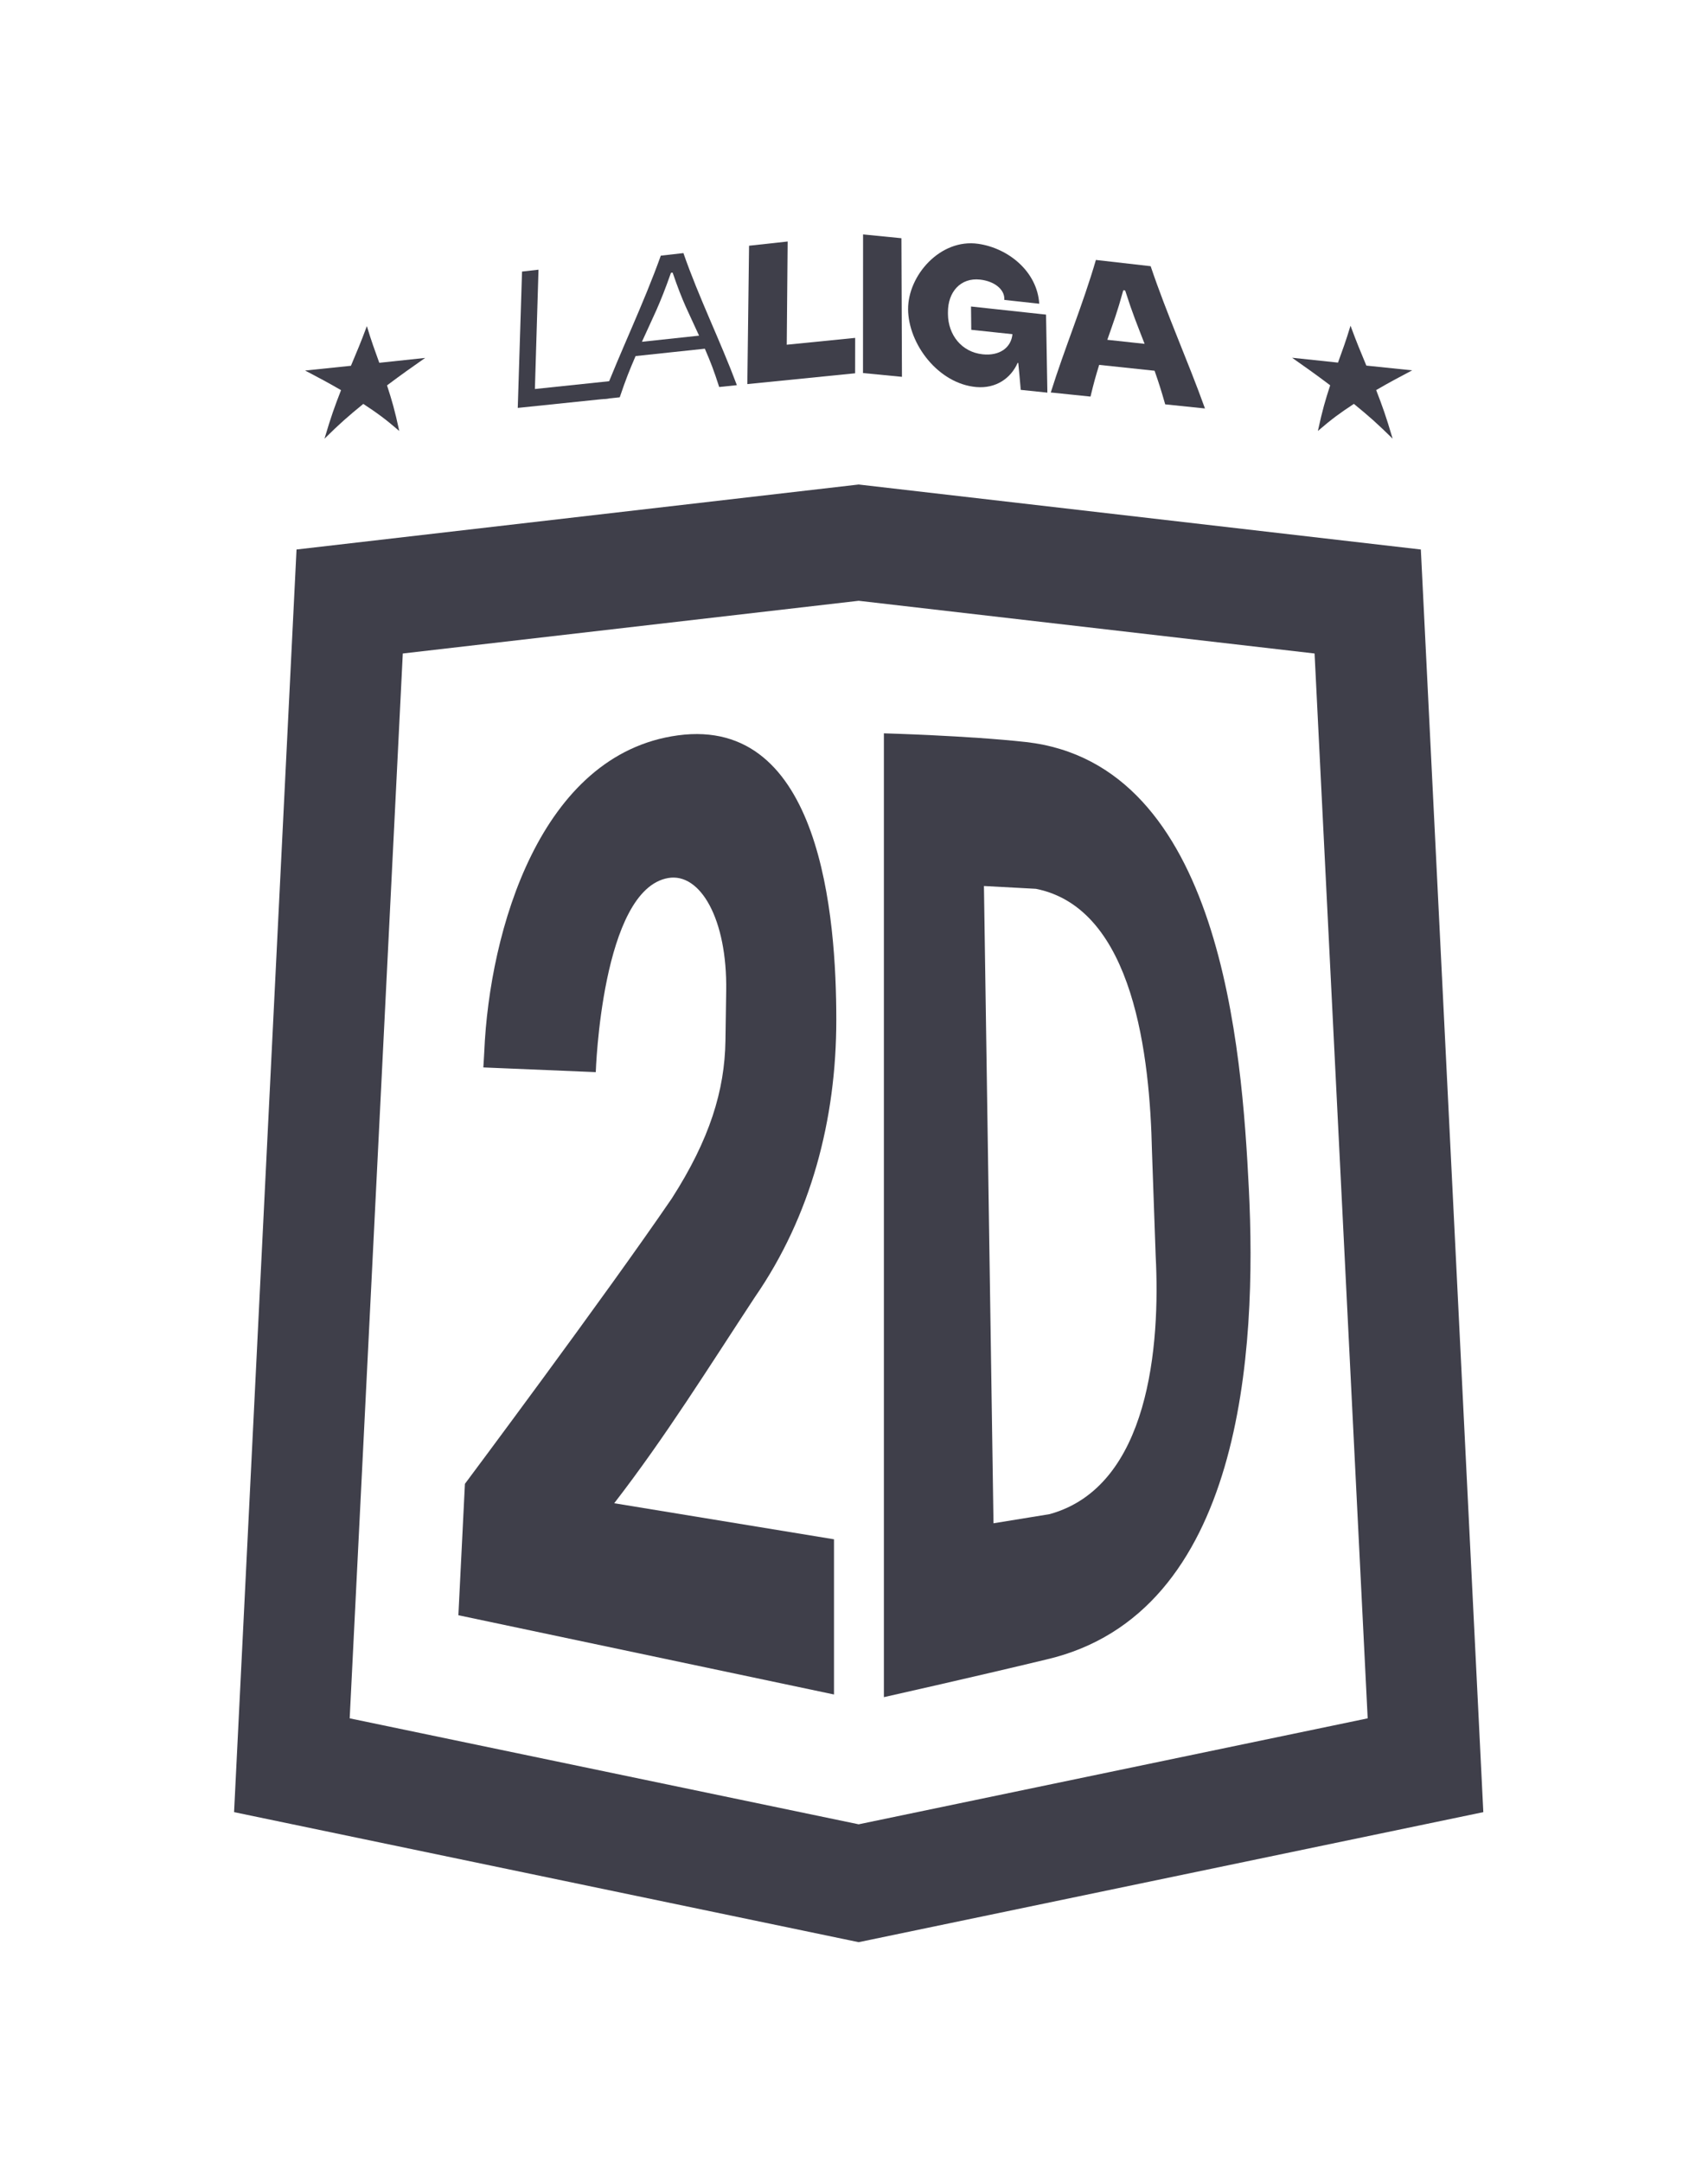 <svg width="64" height="81" viewBox="0 0 64 81" fill="none" xmlns="http://www.w3.org/2000/svg">
<g clip-path="url(#clip0_370_387)">
<g clip-path="url(#clip1_370_387)">
<path d="M53.24 20.587L32.175 18.152L11.111 20.587L8.771 67.891L32.175 72.763L55.581 67.891L53.24 20.587V20.587ZM32.175 68.347L13.103 64.377L15.093 24.483L32.175 22.508L49.258 24.483L51.248 64.377L32.175 68.347Z" fill="#3F3F4A"/>
<path d="M23.015 56.318C26.004 56.808 31.25 57.669 31.25 57.669V63.483L17.176 60.514L17.421 55.591C17.421 55.591 22.654 48.588 25.175 44.896C26.594 42.682 27.155 40.856 27.183 38.988C27.195 38.241 27.2 37.868 27.211 37.12C27.252 34.422 26.236 32.69 25.041 32.894C22.542 33.319 22.324 40.167 22.324 40.167L18.111 39.991C18.111 39.991 18.132 39.685 18.146 39.4C18.34 34.873 20.241 28.248 25.401 27.55C30.765 26.825 31.338 34.348 31.337 38.21C31.337 41.939 30.388 45.554 28.286 48.596C26.545 51.242 24.944 53.821 23.015 56.318H23.015Z" fill="#3F3F4A"/>
<path d="M38.434 27.799C45.773 28.62 46.533 39.317 46.795 44.534C47.097 50.536 46.597 60.467 39.188 62.177C36.383 62.852 33.12 63.583 33.12 63.583V27.474C33.12 27.474 36.268 27.561 38.434 27.799ZM43.165 43.122C43.087 39.637 42.505 34.032 38.815 33.299C38.037 33.257 37.647 33.236 36.869 33.194C36.988 41.152 37.107 49.11 37.227 57.069C38.067 56.932 38.488 56.864 39.329 56.727C43.078 55.693 43.478 50.378 43.304 47.054C43.247 45.436 43.222 44.719 43.165 43.122V43.122Z" fill="#3F3F4A"/>
<path d="M13.746 12.216C13.929 12.822 14.024 13.064 14.212 13.592C14.899 13.519 15.243 13.483 15.931 13.409C15.361 13.81 15.075 14.008 14.502 14.438C14.689 15.017 14.782 15.326 14.961 16.146C14.422 15.683 14.152 15.488 13.613 15.132C13.035 15.604 12.745 15.857 12.159 16.435C12.415 15.571 12.537 15.241 12.779 14.617C12.239 14.304 11.97 14.165 11.433 13.882C12.119 13.811 12.463 13.775 13.15 13.704C13.388 13.131 13.507 12.866 13.747 12.216H13.746Z" fill="#3F3F4A"/>
<path d="M50.605 12.202C50.844 12.855 50.961 13.121 51.198 13.697C51.885 13.769 52.228 13.804 52.915 13.875C52.377 14.16 52.106 14.3 51.566 14.614C51.807 15.24 51.928 15.571 52.183 16.435C51.597 15.857 51.308 15.604 50.731 15.131C50.191 15.488 49.921 15.683 49.382 16.146C49.561 15.325 49.655 15.016 49.843 14.435C49.27 14.003 48.985 13.805 48.416 13.403C49.104 13.476 49.448 13.513 50.136 13.585C50.326 13.054 50.421 12.81 50.605 12.202Z" fill="#3F3F4A"/>
<path d="M22.831 14.926C21.688 15.045 20.544 15.164 19.401 15.282C19.454 13.58 19.509 11.877 19.561 10.174C19.808 10.146 19.931 10.132 20.178 10.104C20.134 11.594 20.088 13.084 20.043 14.574C21.164 14.456 21.725 14.398 22.845 14.28C22.84 14.523 22.836 14.651 22.83 14.927L22.831 14.926Z" fill="#3F3F4A"/>
<path d="M27.611 14.43C27.347 14.458 27.214 14.471 26.949 14.499C26.734 13.832 26.627 13.567 26.411 13.064C25.374 13.174 24.855 13.229 23.816 13.34C23.58 13.889 23.462 14.176 23.222 14.885C22.957 14.913 22.825 14.927 22.559 14.954C23.256 13.142 24.105 11.408 24.761 9.578C25.099 9.54 25.269 9.52 25.608 9.482C26.195 11.168 26.986 12.759 27.611 14.43ZM25.142 10.22C24.706 11.459 24.489 11.836 24.053 12.805C24.91 12.713 25.339 12.666 26.195 12.575C25.796 11.691 25.595 11.36 25.204 10.213C25.179 10.216 25.166 10.218 25.142 10.22Z" fill="#3F3F4A"/>
<path d="M32.042 13.985C32.042 13.985 29.315 14.257 28.003 14.39C28.024 12.662 28.047 10.934 28.068 9.206C28.646 9.142 28.936 9.11 29.514 9.048C29.504 10.336 29.491 11.626 29.48 12.915C30.465 12.815 32.044 12.659 32.044 12.659L32.042 13.985Z" fill="#3F3F4A"/>
<path d="M33.797 14.118L32.337 13.976L32.34 8.782L33.777 8.925L33.797 14.119V14.118Z" fill="#3F3F4A"/>
<path d="M36.394 12.357C36.391 12.005 36.389 11.837 36.385 11.483C37.509 11.603 38.072 11.665 39.196 11.787C39.214 12.856 39.22 13.228 39.246 14.71C38.847 14.668 38.647 14.648 38.248 14.606C38.21 14.162 38.192 13.967 38.155 13.598C38.145 13.597 38.141 13.597 38.131 13.596C37.876 14.176 37.316 14.562 36.588 14.501C35.16 14.38 34.033 12.887 34.027 11.583C34.022 10.316 35.236 8.932 36.651 9.134C37.781 9.295 38.865 10.171 38.941 11.379C38.418 11.322 38.156 11.293 37.633 11.236C37.633 11.216 37.633 11.206 37.633 11.186C37.628 10.837 37.261 10.534 36.721 10.475C35.995 10.396 35.514 10.936 35.52 11.707C35.52 11.731 35.52 11.743 35.52 11.767C35.527 12.543 36.029 13.191 36.822 13.274C37.459 13.341 37.89 13.022 37.937 12.52C37.319 12.454 37.011 12.421 36.393 12.356L36.394 12.357Z" fill="#3F3F4A"/>
<path d="M45.15 15.303C44.554 15.241 44.256 15.211 43.661 15.149C43.499 14.584 43.42 14.342 43.263 13.89C42.432 13.802 42.017 13.758 41.187 13.67C41.056 14.095 40.991 14.321 40.862 14.858C40.267 14.796 39.969 14.766 39.373 14.704C39.898 13.031 40.574 11.423 41.064 9.739C41.885 9.833 42.295 9.879 43.116 9.973C43.724 11.78 44.507 13.51 45.151 15.303H45.15ZM42.091 10.873C41.855 11.731 41.734 12.031 41.492 12.731C42.05 12.791 42.33 12.822 42.889 12.882C42.598 12.127 42.454 11.798 42.16 10.881C42.133 10.878 42.119 10.877 42.091 10.873L42.091 10.873Z" fill="#3F3F4A"/>
</g>
</g>
<defs>
<clipPath id="clip0_370_387">
<rect width="62.81" height="80" fill="white" transform="translate(0.771 0.772)"/>
</clipPath>
<clipPath id="clip1_370_387">
<rect width="46.81" height="63.98" fill="white" transform="translate(8.771 8.782)"/>
</clipPath>
</defs>
</svg>
